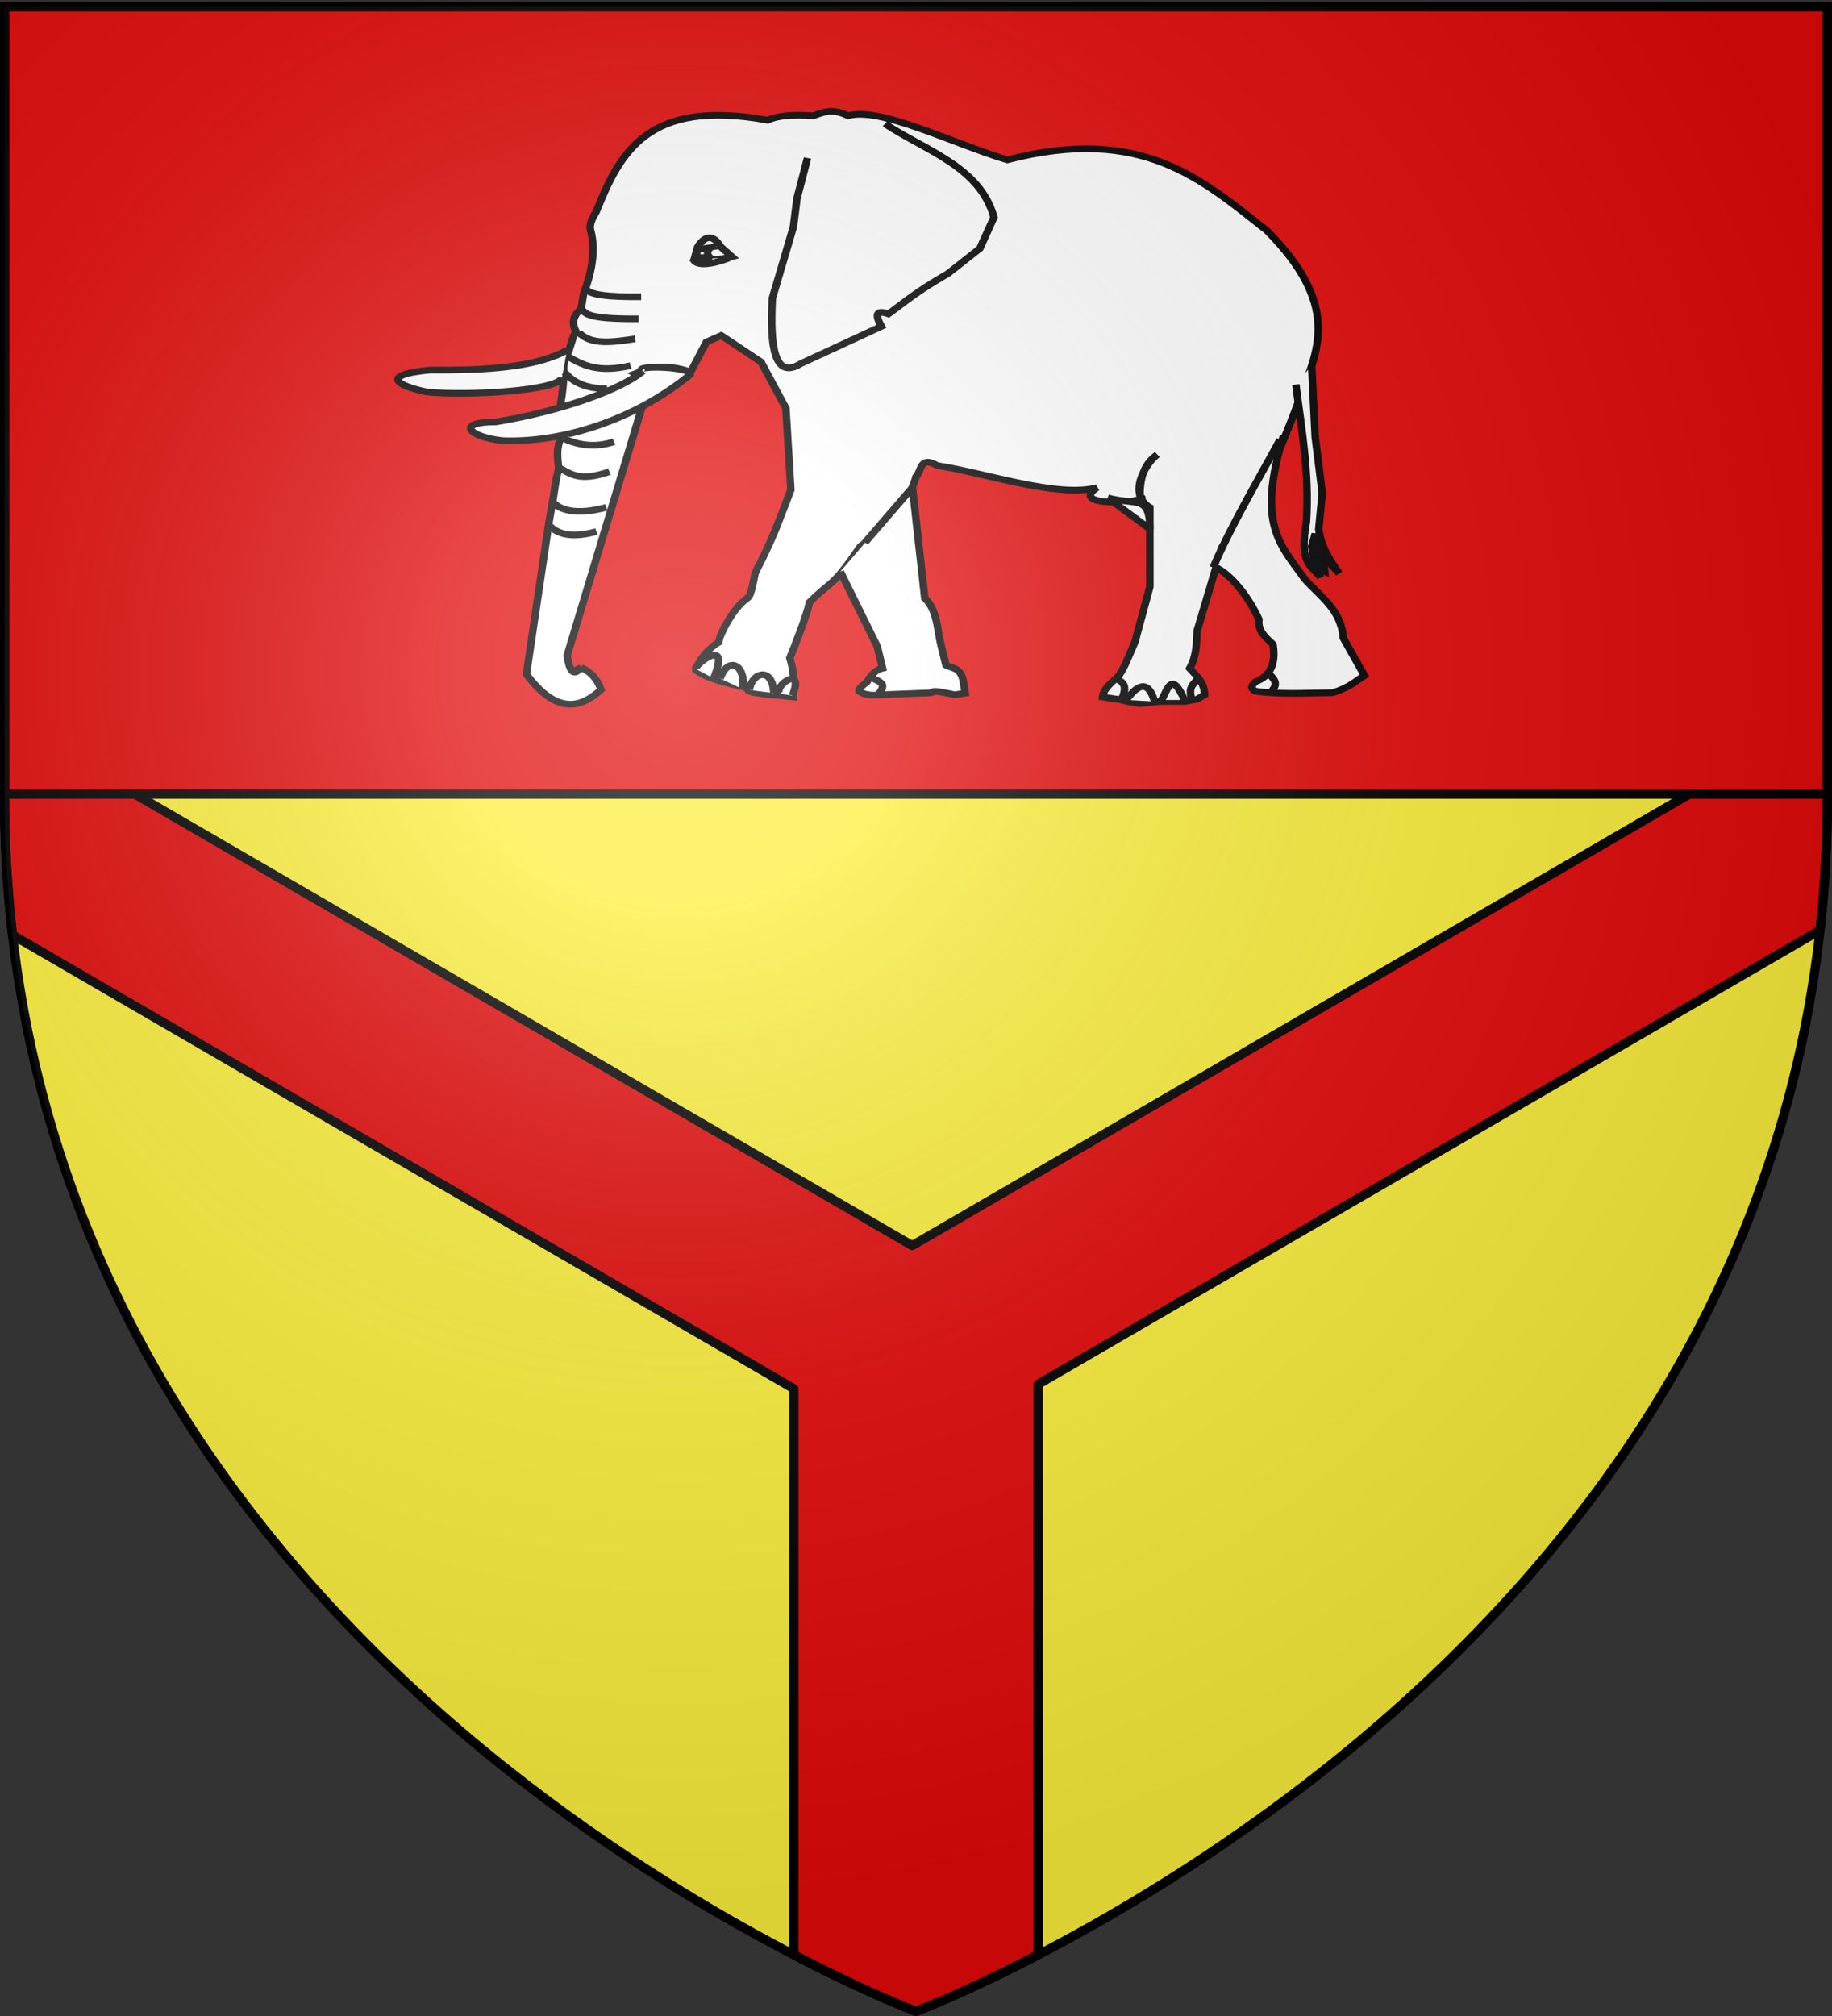 <svg xmlns="http://www.w3.org/2000/svg" xmlns:xlink="http://www.w3.org/1999/xlink" width="600" height="660" version="1.0"><rect width="100%" height="100%" fill="#333333" stroke="none"/><desc>Flag of Canton of Valais (Wallis)</desc><defs><radialGradient xlink:href="#b" id="c" cx="221.445" cy="226.331" r="300" fx="221.445" fy="226.331" gradientTransform="matrix(1.353 0 0 1.349 -77.63 -85.747)" gradientUnits="userSpaceOnUse"/><linearGradient id="b"><stop offset="0" style="stop-color:white;stop-opacity:.314"/><stop offset=".19" style="stop-color:white;stop-opacity:.251"/><stop offset=".6" style="stop-color:#6b6b6b;stop-opacity:.125"/><stop offset="1" style="stop-color:black;stop-opacity:.125"/></linearGradient></defs><g style="opacity:1;display:inline"><path d="M300 658.5s298.5-112.32 298.5-397.772V2.176H1.5v258.552C1.5 546.18 300 658.5 300 658.5" style="fill:#fcef3c;fill-opacity:1;fill-rule:evenodd;stroke:none;stroke-width:1px;stroke-linecap:butt;stroke-linejoin:miter;stroke-opacity:1"/></g><g style="display:inline"><path d="M598.5 233.719 298.75 407.78 1.5 235.188v25.53c0 15.633.901 30.772 2.594 45.376L260 454.656V640c24.244 12.577 40 18.5 40 18.5s15.756-5.923 40-18.5V453.188L596.063 304.53a394 394 0 0 0 2.437-43.812z" style="fill:#e20909;fill-opacity:1;fill-rule:nonzero;stroke:#000;stroke-width:3;stroke-linecap:round;stroke-linejoin:round;stroke-miterlimit:4;stroke-dashoffset:0;stroke-opacity:1;display:inline"/><path d="M1.5 2.188V260h597V2.188z" style="fill:#e20909;fill-opacity:1;fill-rule:nonzero;stroke:#000;stroke-width:3;stroke-linecap:round;stroke-linejoin:round;stroke-miterlimit:4;stroke-dashoffset:0;stroke-opacity:1;display:inline"/><g style="fill:#fff;fill-opacity:1;stroke:#000;stroke-width:6.526;stroke-miterlimit:4;stroke-dasharray:none;stroke-opacity:1"><g style="fill:#fff;fill-opacity:1;stroke:#000;stroke-width:6.526;stroke-miterlimit:4;stroke-dasharray:none;stroke-opacity:1"><path d="M182.22 685.893c8.723 4.241 14.323 11.605 17.285 21.607-19.107 19.952-39.972 22.338-64.82-15.125l19.446-147.648 4.32-28.09c1.441-11.433 2.882-20.255 4.322-25.928-.96-10.083-2.446-20.166 2.161-30.25-4.05-12.244-1.435-24.488 0-36.732.72-4.908 1.44-10.985 2.16-21.607.304-8.643-1.353-17.286 4.322-25.928 2.16-8.058 4.322-16.923 6.482-19.447-3.495-7.442-3.659-14.885 4.322-22.327l2.16-15.125c7.948-23.06 10.058-43.202 6.483-60.5-2.166-6.482.816-12.964 4.321-19.446 20.492-57.267 43.958-111.759 149.089-90.03 7.797-4.144 20.3-5.935 39.613-4.321 8.419-3.329 16.268-7.797 30.25 0 27.168-9.255 90.678 26.92 138.285 43.214 117.344-34.497 169.58 19.79 225.434 69.143 63.516 72.38 45.106 115.502 30.25 159.892-18.587 56.868-39.15 110.771-69.143 150.53l-21.607 82.106c-.499 12.244-.421 24.488-6.482 36.732 5.608 7.356 12.787 13.142 12.964 25.929l-6.482 4.321-10.803 2.16h-21.607l-17.286 2.162-10.804-2.161-8.643-2.16-12.964-2.161c.23-5.762 4.851-11.524 10.804-17.286 5.762-4.035 11.524-21.788 17.285-36.732l12.965-54.018v-77.785c-19.469-12.987-4.035-42.928 6.482-51.857-8.422 6.924-15.264 17.007-15.125 41.053 14.267 5.586-64.459 12.312-37.298-8.643-33.936 10.336-97.027-14.403-138.8-21.607-15.237-10.072-13.46 5.38-18.366 10.804-6.317 25.588-27.226 51.073-48.256 68.247-25.536 41.94-23.532 31.688-44.558 55.224-.427 7.922-13.87 46.392-16.877 54.314 4.788 17.14 3.043 29.378 3.162 38.205-4.654-.763-42.7-3.433-39.143-7.172 2.6-2.734-31.583-6.71-45.546-19.077 1.996-10.248 12.27-22.706 19.885-27.335.212-7.203 10.557-27.066 16.22-34.268 11.345-14.919 9.509-1.547 15.397-33.772 16.602-36.732 18.716-45.75 30.96-81.402l-4.321-79.946-21.607-45.375-34.571-25.929-12.965 6.483-13.859 29.879c-9.745 6.103-18.5 21.286-48.037 1.134 11.776-5.026 25.758-11.227 50.351-.872-3.505-.433.215-.343-22.806 9.786-11.52 5.069-14.551 14.894-21.827 24.894l-64.821 242.72c2.015 12.106 4.558 22.098 12.244 11.523z" style="fill:#fff;fill-opacity:1;fill-rule:evenodd;stroke:#000;stroke-width:6.526;stroke-linecap:butt;stroke-linejoin:miter;stroke-miterlimit:4;stroke-dasharray:none;stroke-opacity:1" transform="matrix(.377 0 0 .334 121.624 -10.517)"/><path d="M446.133 152.785c35.512 26.62 82.446 41.82 94.726 91.671l-12.222 30.557-27.502 24.446c-29.705 19.436-37.157 27.745-51.947 39.724q-15.277-6.111-6.111 12.223l-70.281 36.668c-21.97 15.465-26.828-14.698-24.446-64.17l18.334-70.28 3.056-27.502 9.167-39.724" style="fill:#fff;fill-opacity:1;fill-rule:evenodd;stroke:#000;stroke-width:6.526;stroke-linecap:butt;stroke-linejoin:miter;stroke-miterlimit:4;stroke-dasharray:none;stroke-opacity:1" transform="matrix(.377 0 0 .334 121.624 -10.517)"/><g style="fill:#fff;fill-opacity:1;stroke:#000;stroke-width:6.526;stroke-miterlimit:4;stroke-dasharray:none;stroke-opacity:1"><g style="fill:#fff;fill-opacity:1;stroke:#000;stroke-width:6.526;stroke-miterlimit:4;stroke-dasharray:none;stroke-opacity:1"><path d="M183.3 231.604a7.022 5.942 0 1 1-14.045 0 7.022 5.942 0 1 1 14.045 0z" style="fill:#fff;fill-opacity:1;fill-rule:evenodd;stroke:#000;stroke-width:6.526;stroke-linecap:butt;stroke-linejoin:miter;stroke-miterlimit:4;stroke-dasharray:none;stroke-opacity:1" transform="matrix(.377 0 0 .334 168.072 5.473)"/><path d="M176.818 214.319a1.62 1.62 0 1 1-3.241 0 1.62 1.62 0 1 1 3.241 0z" style="fill:#fff;fill-opacity:1;fill-rule:evenodd;stroke:#000;stroke-width:6.526;stroke-linecap:butt;stroke-linejoin:miter;stroke-miterlimit:4;stroke-dasharray:none;stroke-opacity:1" transform="matrix(.377 0 0 .334 168.479 10.889)"/></g><g style="fill:#fff;fill-opacity:1;stroke:#000;stroke-width:6.526;stroke-miterlimit:4;stroke-dasharray:none;stroke-opacity:1"><path d="M270.809 275.359c11.343-.36 15.352 3.97 32.41-1.08l-10.803-10.804-19.447 3.24z" style="fill:#fff;fill-opacity:1;fill-rule:evenodd;stroke:#000;stroke-width:6.526;stroke-linecap:butt;stroke-linejoin:miter;stroke-miterlimit:4;stroke-dasharray:none;stroke-opacity:1" transform="matrix(.377 0 0 .334 125.398 -7.556)"/><path d="M293.496 264.555c-8.556-15.989-16.262-7.165-20.527 1.08M301.059 275.359c-18.613 8.187-30.003 7.296-31.33 1.08" style="fill:#fff;fill-opacity:1;fill-rule:evenodd;stroke:#000;stroke-width:6.526;stroke-linecap:butt;stroke-linejoin:miter;stroke-miterlimit:4;stroke-dasharray:none;stroke-opacity:1" transform="matrix(.377 0 0 .334 125.398 -7.556)"/><path d="M284.313 265.455c-2.67 3.061-3.783 6.662 1.08 10.804 0 0-11.343-2.16-13.504-1.08-.966.483 1.62-8.103 1.62-8.103z" style="fill:#fff;fill-opacity:1;fill-rule:evenodd;stroke:#000;stroke-width:6.526;stroke-linecap:butt;stroke-linejoin:miter;stroke-miterlimit:4;stroke-dasharray:none;stroke-opacity:1" transform="matrix(.377 0 0 .334 125.398 -7.556)"/></g></g><path d="M803.14 408.446c4.91 43.89 11.951 86.714 9.168 134.45-6.591 41.994 4.477 42.641 12.222 54.494l-5.663-17.407-1.899-12.92 2.979-12.453c1.518 19.78 3.884 34.477 8.272 37.04l-1.342-15.433 13.859 17.33c-7.67-12.747-15.654-25.181-17.733-43.52l3.055-35.141-6.111-55.003-3.056-70.28" style="fill:#fff;fill-opacity:1;fill-rule:evenodd;stroke:#000;stroke-width:6.526;stroke-linecap:butt;stroke-linejoin:miter;stroke-miterlimit:4;stroke-dasharray:none;stroke-opacity:1" transform="matrix(.377 0 0 .334 121.624 -10.517)"/><path d="M792.446 458.355C768.972 546 789.466 565.23 810.78 598.918c13.322 17.234 31.568 29.546 33.613 58.058l18.334 36.669c-8.037 5.602-12.06 11.204-27.502 16.806-23.264.347-47.78 1.944-67.225-1.528-2.686-1.713-5.277-3.473 0-9.167 13.776-5.71 17.785-18.746 15.279-36.668-6.525-6.924-13.595-13.574-12.223-24.446-11.205-27.602-28.52-47.858-39.724-51.947M470.069 509.284l10.695 108.477c10.686 11.718 10.586 28.83 13.75 44.308l4.584 21.39c5.84 3.363 13.215 2.117 15.279 16.806l1.528 10.695-9.168 1.528s-18.334-4.583-18.334-3.056-10.695 1.528-10.695 1.528l-35.14 1.528q-12.223 1.528-18.335-3.056-3.056-1.527 6.112-9.167c3.24-5.926 6.529-11.805 13.75-13.75l-4.583-21.39-32.085-73.337M468.541 511.32l-39.724 51.948" style="fill:#fff;fill-opacity:1;fill-rule:evenodd;stroke:#000;stroke-width:6.526;stroke-linecap:butt;stroke-linejoin:miter;stroke-miterlimit:4;stroke-dasharray:none;stroke-opacity:1" transform="matrix(.377 0 0 .334 121.624 -10.517)"/><path d="M731.332 587.714c15.896-41.762 36.439-80.467 58.058-125.284M234.673 394.91c-5.09-5.841 44.294-3.873 42.287 3.793-43.254 40.372-106.05 67.067-162.88 64.745-31.299-3.95-39.818-18.705-6.112-18.334 56.432-10.49 109.39-31.691 128.052-49.988M165.654 401.608c-2.6 12.823-81.37 18.097-116.678 14.197-23.437-5.042-44.98-16.566 2.16-21.608 49.025.577 92.708-2.853 118.84-19.446M164.113 490.702c9.64 5.64 17.434 13.123 42.78 3.056M180.286 357.517c10.927 12.778 30.037 9.19 48.892 6.112M183.342 334.862c2.673 7.936 22.003 9.302 48.891 9.167" style="fill:#fff;fill-opacity:1;fill-rule:evenodd;stroke:#000;stroke-width:6.526;stroke-linecap:butt;stroke-linejoin:miter;stroke-miterlimit:4;stroke-dasharray:none;stroke-opacity:1" transform="matrix(.377 0 0 .334 121.624 -10.517)"/><path d="M168.064 396.5c10.043 13.964 25.278 15.834 36.668 16.02M170.224 380.697c13.093 8.298 26.02 16.76 55.003 9.167M161.952 458.355q24.445 15.279 48.892 6.112M185.503 313.255c2.673 7.936 22.002 9.302 48.891 9.167M153.68 545.552c7.396 8.9 18.45 14.144 41.885 7.006M158.002 523.944c7.396 8.902 22.77 11.984 46.206 4.846" style="fill:#fff;fill-opacity:1;fill-rule:evenodd;stroke:#000;stroke-width:6.526;stroke-linecap:butt;stroke-linejoin:miter;stroke-miterlimit:4;stroke-dasharray:none;stroke-opacity:1" transform="matrix(.377 0 0 .334 121.624 -10.517)"/><g style="fill:#fff;fill-opacity:1;stroke:#000;stroke-width:6.526;stroke-miterlimit:4;stroke-dasharray:none;stroke-opacity:1"><g style="fill:#fff;fill-opacity:1;stroke:#000;stroke-width:6.526;stroke-miterlimit:4;stroke-dasharray:none;stroke-opacity:1"><path d="M297.33 696.479c15.32-41.769-15.137-14.455-15.826-9.6M302.945 696.479c7.203-23.048 23.043-12.703 19.441 10.344M328.362 707.751c2.398-17.965 20.446-22.803 21.202 3.113M355.209 711.487c-7.155-6.784 21.86-29.978 10.57 1.847" style="fill:#fff;fill-opacity:1;fill-rule:evenodd;stroke:#000;stroke-width:6.526;stroke-linecap:butt;stroke-linejoin:miter;stroke-miterlimit:4;stroke-dasharray:none;stroke-opacity:1" transform="matrix(.377 0 0 .334 121.624 -10.517)"/></g><path d="M440.021 712.488c7.662-10.023 3.925-12.173-6.111-16.806" style="fill:#fff;fill-opacity:1;fill-rule:evenodd;stroke:#000;stroke-width:6.526;stroke-linecap:butt;stroke-linejoin:miter;stroke-miterlimit:4;stroke-dasharray:none;stroke-opacity:1" transform="matrix(.377 0 0 .334 121.624 -10.517)"/><g style="fill:#fff;fill-opacity:1;stroke:#000;stroke-width:6.526;stroke-miterlimit:4;stroke-dasharray:none;stroke-opacity:1"><path d="M651.374 717.58c6.827-15.484.35-17.665-4.584-21.389M655.958 717.58c9.44-14.99 18.972-20.395 24.445 1.529M686.515 717.58c5.838-11.728 8.705-28.31 19.862 0M712.488 716.053c-2.686-10.51.835-13.333 6.111-19.862M781.241 709.942c8.047-8.964 2.083-13.257-1.527-18.335" style="fill:#fff;fill-opacity:1;fill-rule:evenodd;stroke:#000;stroke-width:6.526;stroke-linecap:butt;stroke-linejoin:miter;stroke-miterlimit:4;stroke-dasharray:none;stroke-opacity:1" transform="matrix(.377 0 0 .334 121.624 -10.517)"/></g></g></g><path d="M639.66 519.47c24.446 7.649 36.669-3.68 36.669 30.557M676.329 550.027l-36.669-30.558" style="fill:#fff;fill-opacity:1;fill-rule:evenodd;stroke:#000;stroke-width:6.526;stroke-linecap:butt;stroke-linejoin:miter;stroke-miterlimit:4;stroke-dasharray:none;stroke-opacity:1" transform="matrix(.377 0 0 .334 121.624 -10.517)"/></g></g><g style="opacity:1;display:inline"><path d="M300 658.5S1.5 546.18 1.5 260.728V2.176h597v258.552C598.5 546.18 300 658.5 300 658.5z" style="opacity:1;fill:none;fill-opacity:1;fill-rule:evenodd;stroke:#000;stroke-width:3;stroke-linecap:butt;stroke-linejoin:miter;stroke-miterlimit:4;stroke-dasharray:none;stroke-opacity:1"/></g><g style="display:inline"><path d="M300 658.5s298.5-112.32 298.5-397.772V2.176H1.5v258.552C1.5 546.18 300 658.5 300 658.5" style="opacity:1;fill:url(#c);fill-opacity:1;fill-rule:evenodd;stroke:none;stroke-width:1px;stroke-linecap:butt;stroke-linejoin:miter;stroke-opacity:1"/></g></svg>
